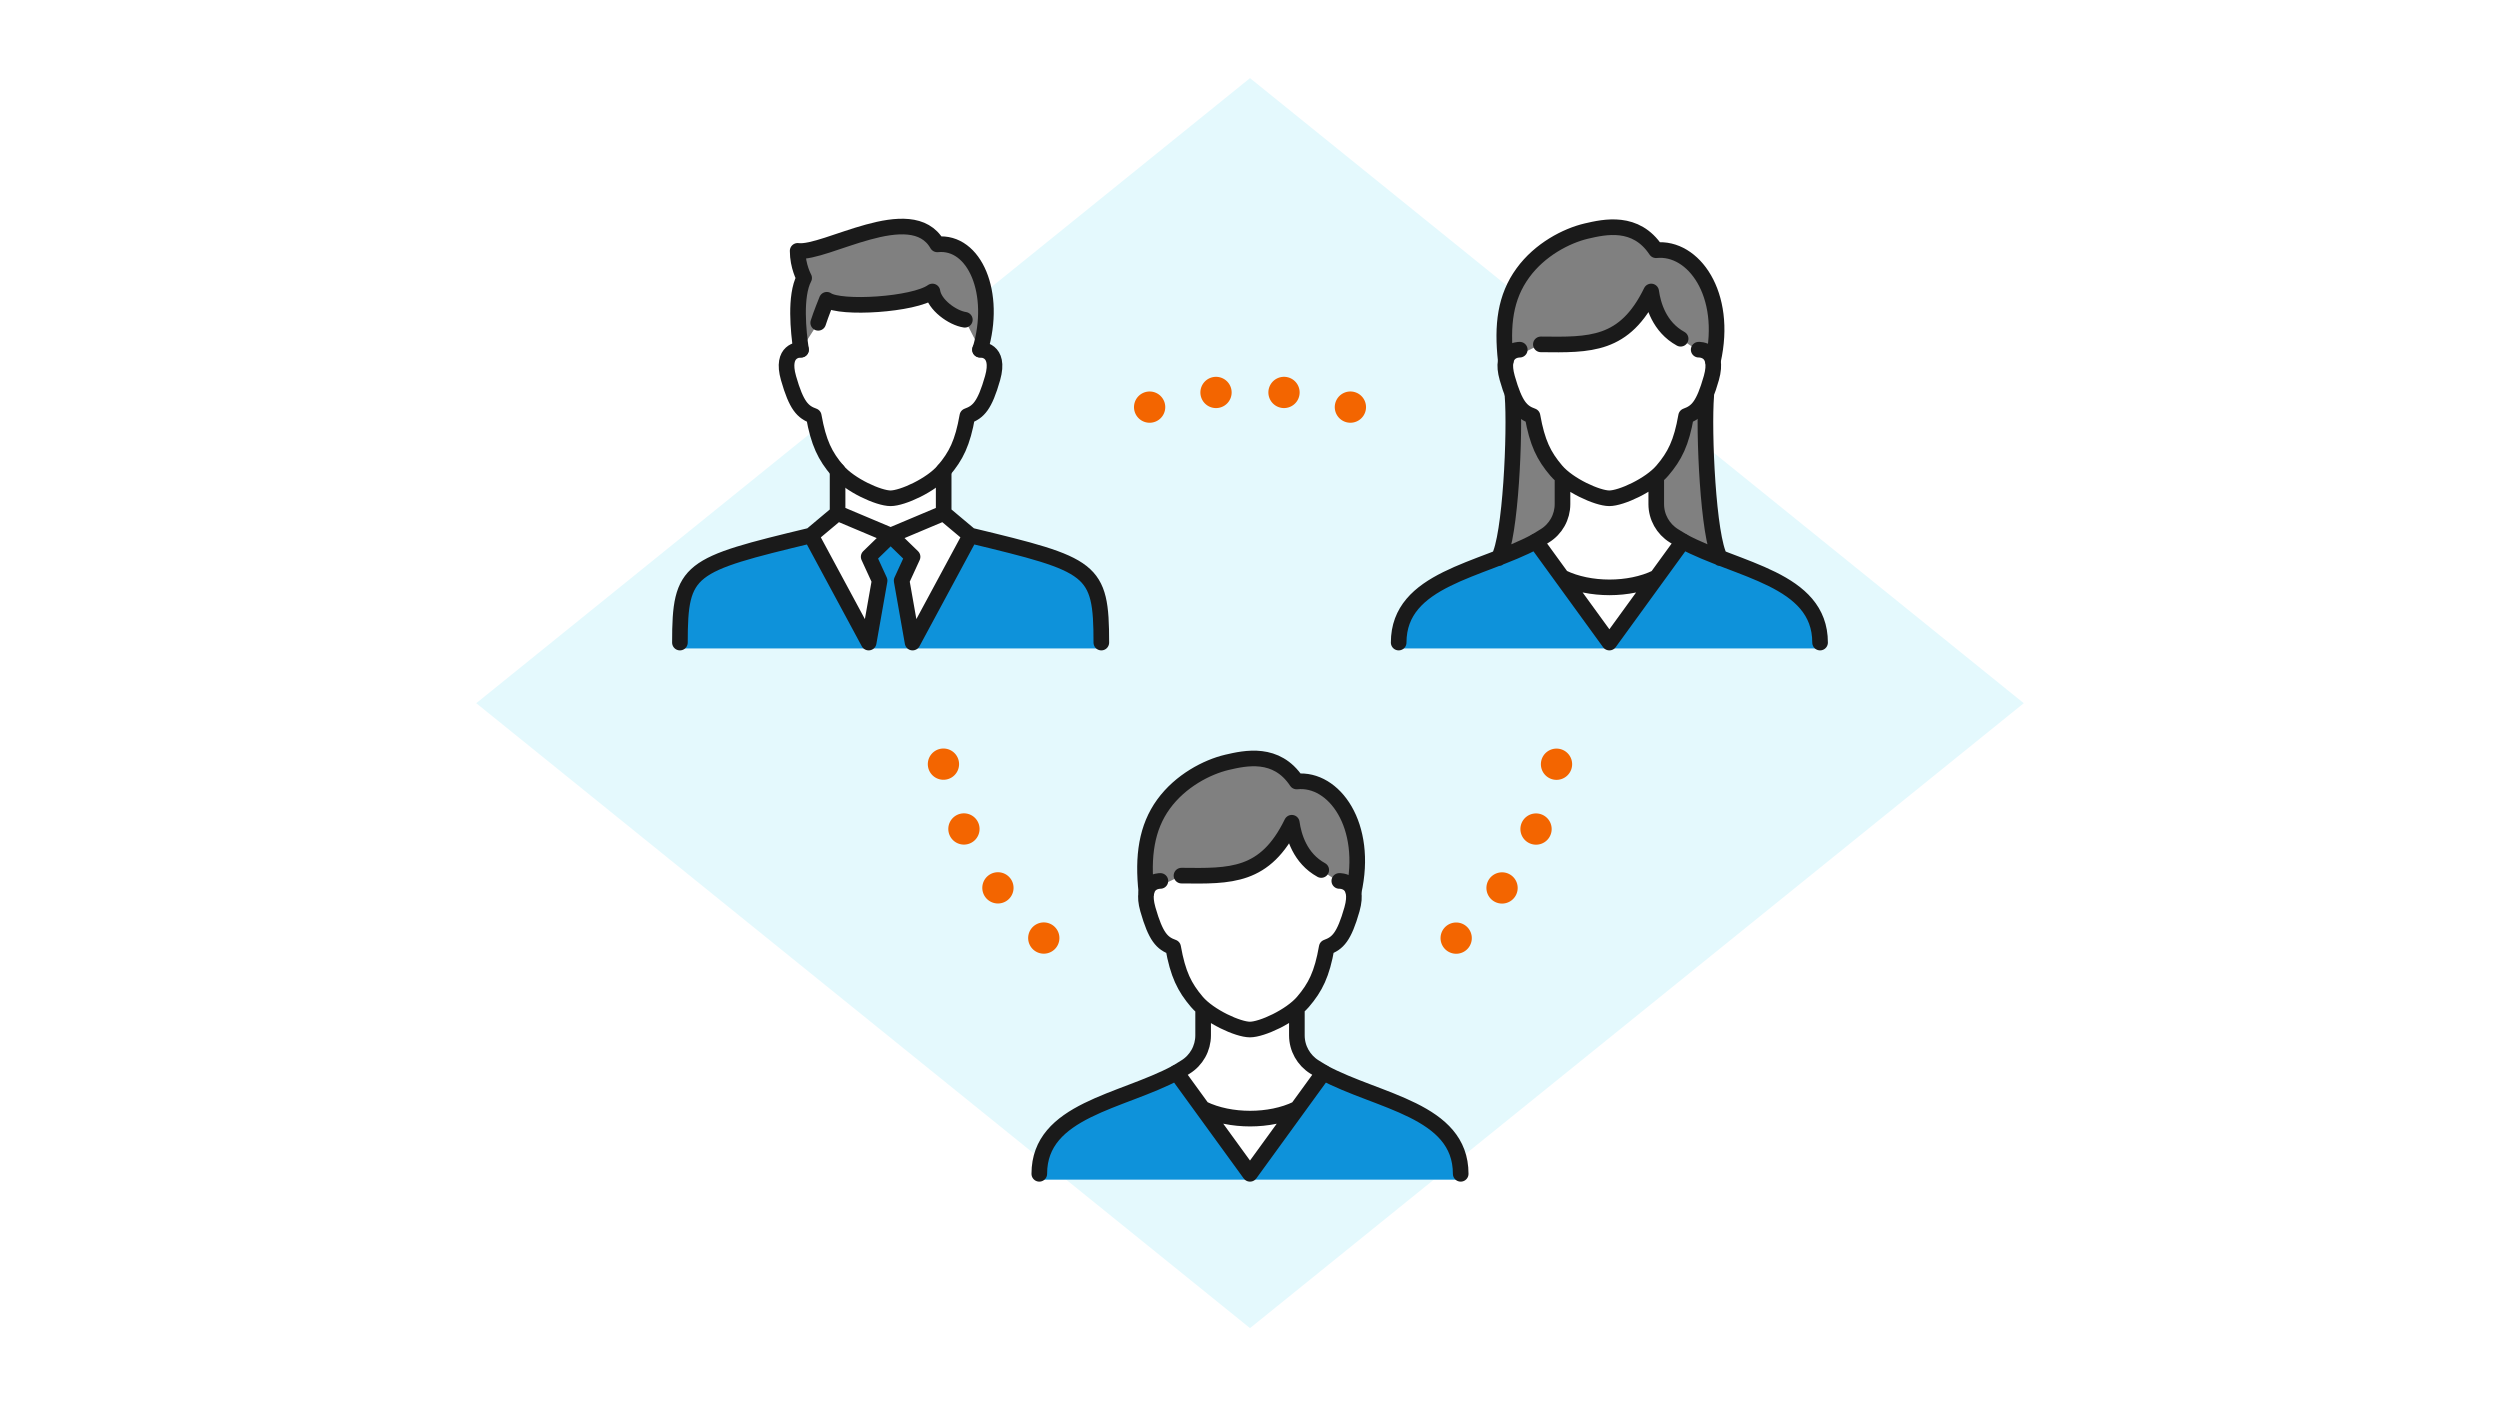<svg id="_レイヤー_2" xmlns="http://www.w3.org/2000/svg" viewBox="0 0 320 180"><defs><style>.cls-1{fill:gray}.cls-1,.cls-2,.cls-4,.cls-5{stroke-width:0}.cls-2,.cls-7{fill:none}.cls-7{stroke-linecap:round;stroke-linejoin:round;stroke:#1a1a1a;stroke-width:2px}.cls-4{fill:#0e92da}.cls-5{fill:#fff}</style></defs><g id="illust_outline"><path class="cls-5" d="M0 0h320v180H0z"/><path style="isolation:isolate" fill="#e4f9fd" stroke-width="0" d="M60.96 90.01L160 10l99.04 80.01L160 170 60.96 90.01z"/><path class="cls-2" d="M78 20h72v72H78z"/><path class="cls-2" d="M87 29h54v54H87z"/><path class="cls-5" d="M140.97 83c0-9.54-1.09-10.68-16.77-14.46l-3.41-2.86v-5.45c1.59-1.86 2.44-3.55 3.04-6.99 1.41-.51 2.22-1.31 3.23-4.85 1.07-3.77-1.62-3.64-1.62-3.64 2.18-7.2-.69-13.97-5.49-13.48-3.31-5.79-14.39 1.32-17.87.83 0 1.99.83 3.47.83 3.47-1.21 2.29-.74 6.86-.4 9.18-.2 0-2.63.02-1.6 3.64 1.01 3.54 1.82 4.34 3.23 4.85.61 3.44 1.45 5.12 3.04 6.99v5.45l-3.41 2.86C88.1 72.32 87 73.47 87 83h53.94z"/><path class="cls-4" d="M140.97 83c0-9.54-1.09-10.68-16.77-14.46L116.81 83l-1.4-8.68 1.4-3.05-2.81-2.73-2.81 2.73 1.4 3.05-1.4 8.68-7.39-14.46C88.12 72.32 87.03 73.47 87.03 83h53.94z"/><path class="cls-1" d="M104.73 41.32c.33-1.06 1.1-2.95 1.1-2.95 1.71 1.22 11.16.65 13.52-1.06.24 1.71 2.58 3.39 4.15 3.62l1.96 3.83c2.18-7.2-.69-13.97-5.49-13.48-3.31-5.79-14.39 1.32-17.87.83 0 1.99.83 3.47.83 3.47-1.21 2.29-.74 6.86-.4 9.18l2.2-3.43z"/><path class="cls-7" d="M102.53 44.76c-.2 0-2.63.02-1.6 3.64 1.01 3.54 1.82 4.35 3.23 4.85.61 3.44 1.45 5.12 3.04 6.99s5.27 3.54 6.79 3.54c1.52 0 5.2-1.68 6.79-3.54 1.59-1.86 2.44-3.55 3.04-6.99 1.41-.51 2.22-1.31 3.23-4.85 1.07-3.77-1.62-3.64-1.62-3.64"/><path class="cls-7" d="M125.46 44.76c2.18-7.2-.69-13.97-5.49-13.48-3.31-5.79-14.39 1.32-17.87.83 0 1.99.83 3.47.83 3.47-1.21 2.29-.74 6.86-.4 9.18"/><path class="cls-7" d="M104.73 41.32c.33-1.06 1.1-2.95 1.1-2.95 1.71 1.22 11.16.65 13.52-1.06.24 1.71 2.58 3.39 4.15 3.62m-16.29 19.3v5.45m13.58-5.45v5.45m3.41 2.86l-3.41-2.86-6.79 2.86-6.79-2.86-3.41 2.86m37.17 13.71c0-9.54-1.09-9.93-16.77-13.71l-7.39 13.71-1.4-7.93 1.4-3.05-2.81-2.73-2.81 2.73 1.4 3.05-1.4 7.93-7.39-13.71c-15.68 3.78-16.77 4.18-16.77 13.71"/><path class="cls-2" d="M170 20h72v72h-72z"/><path class="cls-2" d="M179 29h54v54h-54z"/><path class="cls-5" d="M220.11 71.45h.08c-1.55-2.63-2.16-16.24-1.79-20.83h-.08c.25-.59.49-1.32.75-2.22.28-.97.3-1.68.19-2.2 1.94-8.56-2.5-14.66-7.29-14.17-2.58-3.9-6.57-3-8.93-2.45-2.54.6-5.94 2.36-8.11 5.35-2.26 3.1-2.7 6.67-2.19 11.27-.11.52-.09 1.23.19 2.2.26.91.51 1.63.75 2.22h-.08c.37 4.59-.24 18.21-1.79 20.83h.08c-6.23 2.61-12.86 5.06-12.86 11.55h53.94c0-6.49-6.63-8.94-12.86-11.55z"/><path class="cls-4" d="M232.97 83c0-8.19-10.58-9.95-17.56-13.71L206 83l-9.41-13.71c-6.98 3.77-17.56 5.52-17.56 13.71h53.94z"/><path class="cls-1" d="M219.26 46.2c1.94-8.56-2.5-14.66-7.29-14.17-2.58-3.9-6.57-3-8.93-2.45-2.54.6-5.94 2.36-8.11 5.35-2.26 3.1-2.7 6.67-2.19 11.27l4.49-2.11c6.29.07 10.72.21 14.12-6.77.24 1.71 1.04 4.55 3.77 6.05l4.14 2.84zm-26.92 25.25l5.4-2.88c1.4-.87 2.26-2.4 2.26-4.05V61c-.3-.25-.57-.51-.79-.77-1.59-1.86-2.44-3.55-3.04-6.99-1.05-.38-1.77-.92-2.48-2.63h-.08c.37 4.59-.24 18.21-1.79 20.83h.53zM212 64.52c0 1.65.86 3.19 2.26 4.05l5.53 2.88h.4c-1.55-2.63-2.16-16.24-1.79-20.83h-.08c-.71 1.71-1.43 2.25-2.48 2.63-.61 3.44-1.45 5.12-3.04 6.99-.23.26-.5.52-.79.77v3.52z"/><path class="cls-7" d="M194.53 44.76c-.2 0-2.63.02-1.6 3.64 1.01 3.54 1.82 4.35 3.23 4.85.61 3.44 1.45 5.12 3.04 6.99s5.27 3.54 6.79 3.54c1.52 0 5.2-1.68 6.79-3.54 1.59-1.86 2.44-3.55 3.04-6.99 1.41-.51 2.22-1.31 3.23-4.85 1.07-3.77-1.62-3.64-1.62-3.64m-20.2-.68c6.29.07 10.72.21 14.12-6.77.24 1.71 1.04 4.55 3.77 6.05M200 61.21v3.32c0 1.65-.86 3.19-2.26 4.05l-1.15.71m18.82 0l-1.15-.71c-1.4-.87-2.26-2.4-2.26-4.05v-3.32"/><path class="cls-7" d="M232.97 82.25c0-8.19-10.58-9.2-17.56-12.96L206 82.25l-9.41-12.96c-6.98 3.77-17.56 4.77-17.56 12.96m40.23-36.05c1.94-8.56-2.5-14.66-7.29-14.17-2.58-3.9-6.57-3-8.93-2.45-2.54.6-5.94 2.36-8.11 5.35-2.26 3.1-2.7 6.67-2.19 11.27m.86 4.42c.37 4.59-.24 18.21-1.79 20.83m26.59-20.83c-.37 4.59.24 18.21 1.79 20.83M212 73.93c-3.43 1.67-8.54 1.67-11.98 0"/><path class="cls-2" d="M124 88h72v72h-72z"/><path class="cls-2" d="M133 97h54v54h-54z"/><path class="cls-5" d="M186.97 150.25c0-8.19-10.58-9.2-17.56-12.96l-1.15-.71c-1.4-.87-2.26-2.4-2.26-4.05v-3.52c.3-.25.57-.51.79-.77 1.59-1.86 2.44-3.55 3.04-6.99 1.41-.51 2.22-1.31 3.23-4.85.28-.97.3-1.68.19-2.2 1.94-8.56-2.5-14.66-7.29-14.17-2.58-3.9-6.57-3-8.93-2.45-2.54.6-5.94 2.36-8.11 5.35-2.26 3.1-2.7 6.67-2.19 11.27-.11.52-.09 1.23.19 2.2 1.01 3.54 1.82 4.34 3.23 4.85.61 3.44 1.45 5.12 3.04 6.99.23.26.5.52.79.77v3.52c0 1.65-.86 3.19-2.26 4.05l-1.15.71c-6.98 3.77-17.56 4.77-17.56 12.96h.03c-.02.24-.03.49-.03.75h53.94c0-.26-.01-.51-.03-.75h.03z"/><path class="cls-4" d="M186.97 151c0-8.19-10.58-9.95-17.56-13.71L160 151l-9.41-13.71c-6.98 3.77-17.56 5.52-17.56 13.71h53.94z"/><path class="cls-1" d="M173.26 114.2c1.94-8.56-2.5-14.66-7.29-14.17-2.58-3.9-6.57-3-8.93-2.45-2.54.6-5.94 2.36-8.11 5.35s-2.7 6.67-2.19 11.27l4.49-2.11c6.29.07 10.72.21 14.12-6.77.24 1.71 1.04 4.55 3.77 6.05l4.14 2.84z"/><path class="cls-7" d="M148.53 112.76c-.2 0-2.63.02-1.6 3.64 1.01 3.54 1.82 4.35 3.23 4.85.61 3.44 1.45 5.12 3.04 6.99 1.59 1.86 5.27 3.54 6.79 3.54 1.52 0 5.2-1.68 6.79-3.54s2.44-3.55 3.04-6.99c1.41-.51 2.22-1.31 3.23-4.85 1.07-3.77-1.62-3.64-1.62-3.64m-20.2-.68c6.29.07 10.72.21 14.12-6.77.24 1.71 1.04 4.55 3.77 6.05M154 129.21v3.32c0 1.65-.86 3.19-2.26 4.05l-1.15.71m18.82 0l-1.15-.71c-1.4-.87-2.26-2.4-2.26-4.05v-3.32"/><path class="cls-7" d="M186.97 150.25c0-8.19-10.58-9.2-17.56-12.96L160 150.25l-9.41-12.96c-6.98 3.77-17.56 4.77-17.56 12.96m40.23-36.05c1.94-8.56-2.5-14.66-7.29-14.17-2.58-3.9-6.57-3-8.93-2.45-2.54.6-5.94 2.36-8.11 5.35s-2.7 6.67-2.19 11.27M166 141.93c-3.43 1.67-8.54 1.67-11.98 0"/><circle class="cls-2" cx="160" cy="90" r="40"/><path d="M172.85 52.11A39.887 39.887 0 00160 50c-6.04 0-11.76 1.34-16.9 3.74m-22.34 44.07c.83 4.18 2.35 8.29 4.6 12.19 3.02 5.23 7.04 9.52 11.68 12.77m49.35-2.69c3.2-2.81 6.01-6.18 8.25-10.08a39.818 39.818 0 005.21-16.5" stroke="#f36500" stroke-width="4" stroke-linecap="round" stroke-linejoin="round" stroke-dasharray="0 0 0 8.72" fill="none"/></g></svg>